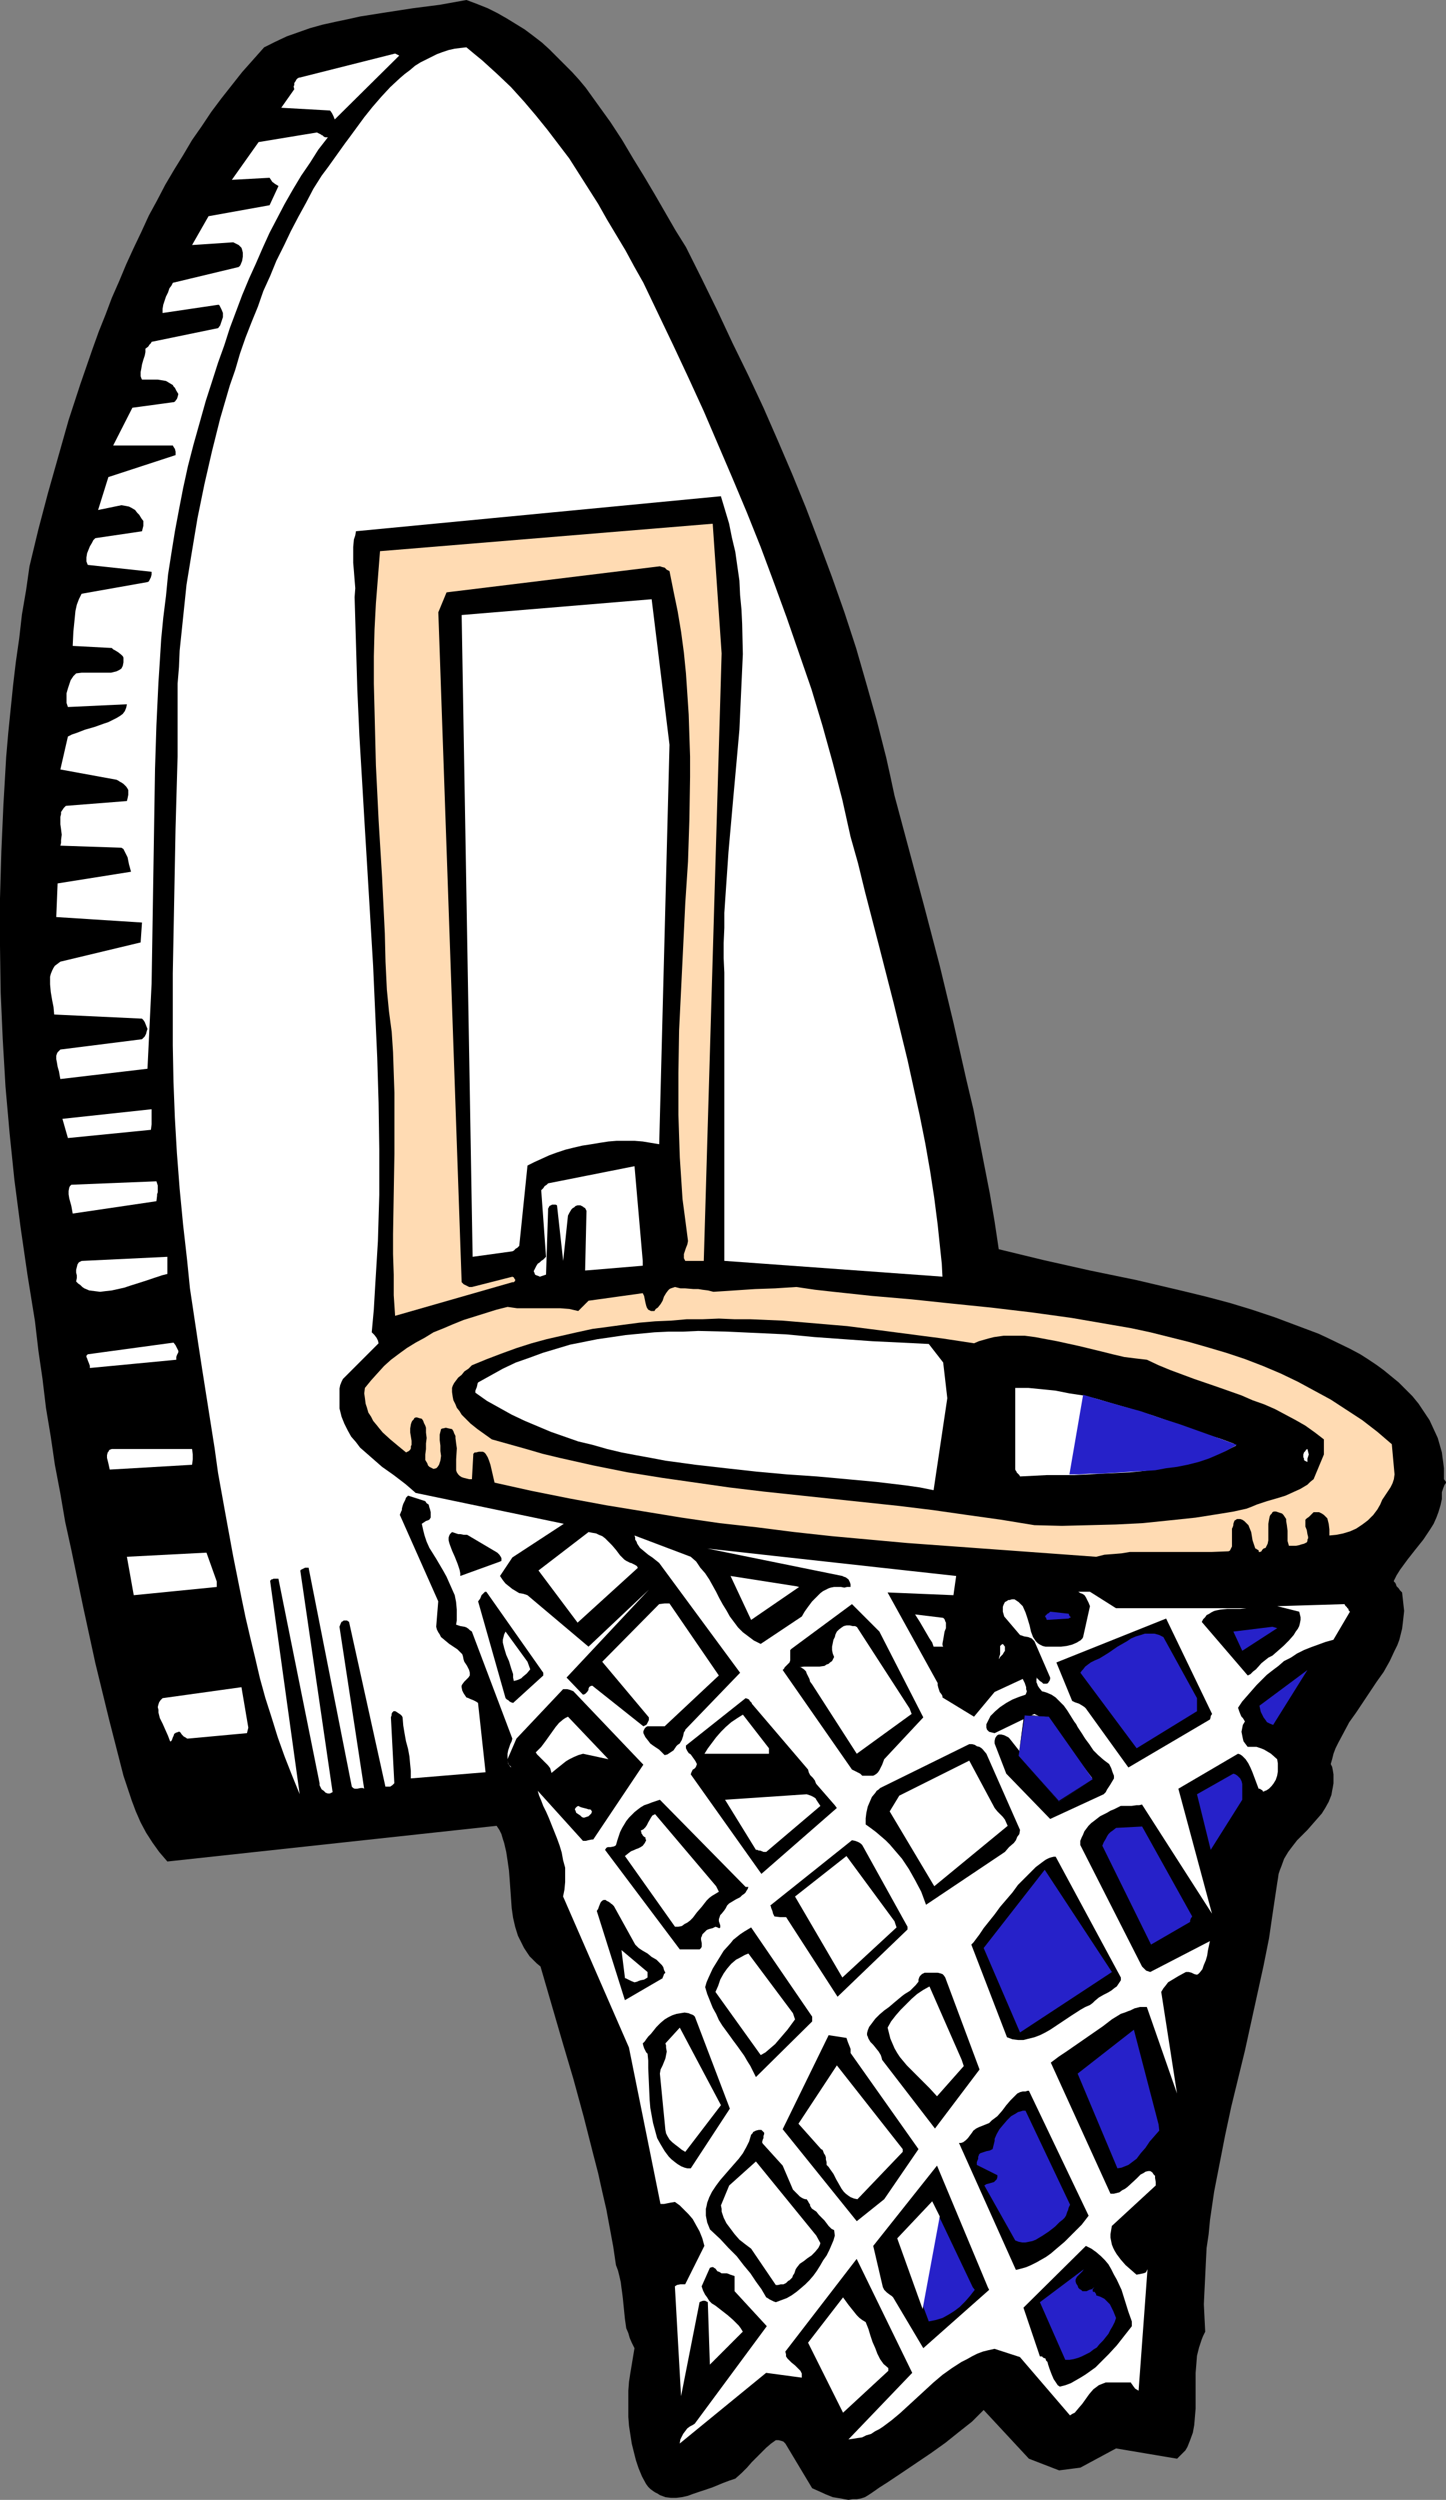 <?xml version="1.0" encoding="UTF-8" standalone="no"?>
<svg
   version="1.0"
   width="90.115mm"
   height="155.711mm"
   id="svg73"
   sodipodi:docname="Equipment 24.wmf"
   xmlns:inkscape="http://www.inkscape.org/namespaces/inkscape"
   xmlns:sodipodi="http://sodipodi.sourceforge.net/DTD/sodipodi-0.dtd"
   xmlns="http://www.w3.org/2000/svg"
   xmlns:svg="http://www.w3.org/2000/svg">
  <rect width="100%" height="100%" fill="#808080" stroke="none"/>
  <sodipodi:namedview
     id="namedview73"
     pagecolor="#ffffff"
     bordercolor="#000000"
     borderopacity="0.25"
     inkscape:showpageshadow="2"
     inkscape:pageopacity="0.0"
     inkscape:pagecheckerboard="0"
     inkscape:deskcolor="#d1d1d1"
     inkscape:document-units="mm" />
  <defs
     id="defs1">
    <pattern
       id="WMFhbasepattern"
       patternUnits="userSpaceOnUse"
       width="6"
       height="6"
       x="0"
       y="0" />
  </defs>
  <path
     style="fill:#000000;fill-opacity:1;fill-rule:evenodd;stroke:none"
     d="m 340.106,348.229 v -1.293 -1.293 l -0.162,-1.293 -0.162,-1.131 -0.162,-1.293 -0.323,-1.131 -0.646,-2.262 -0.969,-2.101 -0.969,-2.101 -1.293,-1.939 -1.293,-1.939 -1.454,-1.778 -1.616,-1.616 -1.616,-1.616 -1.777,-1.454 -1.777,-1.454 -1.777,-1.293 -1.939,-1.293 -1.777,-1.131 -2.424,-1.293 -5.009,-2.424 -2.424,-1.131 -5.17,-1.939 -5.17,-1.939 -5.332,-1.778 -5.332,-1.616 -5.493,-1.454 -5.332,-1.293 -5.493,-1.293 -5.493,-1.293 -5.493,-1.131 -5.493,-1.131 -10.825,-2.424 -5.332,-1.293 -5.332,-1.293 -0.969,-6.464 -1.131,-6.625 -1.293,-6.625 -1.293,-6.625 -1.293,-6.625 -1.616,-6.787 -3.07,-13.574 -3.231,-13.412 -3.555,-13.574 -3.555,-13.25 -3.555,-13.25 -0.969,-4.525 -0.969,-4.363 -2.262,-8.888 -2.424,-8.564 -2.424,-8.403 -2.747,-8.403 -2.908,-8.241 -3.07,-8.241 -3.07,-8.08 -3.231,-7.918 -3.393,-7.918 -3.393,-7.756 -3.555,-7.595 -3.716,-7.595 -3.555,-7.595 -3.716,-7.595 -3.716,-7.433 -2.424,-3.878 -2.424,-4.201 -2.424,-4.201 -2.585,-4.363 -2.585,-4.201 -2.585,-4.363 -2.747,-4.201 -2.908,-4.04 -2.908,-4.04 -1.616,-1.939 -1.616,-1.778 -1.777,-1.778 -1.777,-1.778 -1.777,-1.778 -1.777,-1.616 -2.1,-1.616 -1.939,-1.454 -2.1,-1.293 L 119.401,4.363 117.139,3.07 114.877,1.939 112.453,0.97 109.868,0 103.567,1.131 97.266,1.939 90.964,2.909 84.825,3.878 81.916,4.525 78.846,5.171 75.938,5.817 l -2.908,0.808 -2.747,0.97 -2.747,0.97 -2.747,1.293 -2.585,1.293 -2.585,2.909 -2.585,2.909 -2.424,3.07 -2.424,3.07 -2.424,3.232 -2.262,3.393 -2.262,3.232 -2.1,3.555 -2.1,3.393 -2.1,3.555 -1.939,3.717 -1.939,3.555 -1.777,3.878 -1.777,3.717 -1.777,3.878 -1.616,3.878 -1.777,4.04 -1.454,3.878 -1.616,4.04 -1.454,4.04 -2.908,8.403 -2.747,8.403 -2.424,8.564 -2.424,8.564 -2.262,8.564 -2.1,8.726 -0.808,5.656 -0.969,5.656 -0.646,5.656 -0.808,5.656 -0.646,5.494 L 1.939,172.579 1.454,178.235 0.808,189.385 0.323,200.373 0,211.523 v 11.15 l 0.162,10.988 0.485,10.988 0.646,11.15 0.969,10.988 1.131,10.988 1.454,11.15 1.616,11.15 1.777,10.988 0.808,6.948 0.969,6.625 0.808,6.787 1.131,6.787 0.969,6.625 1.293,6.787 1.131,6.625 1.454,6.625 2.747,13.25 2.908,13.412 3.231,13.25 3.393,13.25 0.969,2.909 0.969,2.909 0.969,2.585 1.131,2.585 1.293,2.424 1.454,2.262 0.808,1.131 0.808,1.131 0.969,1.131 0.969,1.131 77.554,-8.403 0.646,0.97 0.485,0.97 0.323,1.131 0.323,0.97 0.485,2.101 0.323,2.101 0.323,2.262 0.162,2.101 0.323,4.525 0.162,2.262 0.323,2.262 0.485,2.101 0.646,2.101 0.485,0.97 0.485,0.97 0.485,0.97 0.646,0.97 0.646,0.97 0.808,0.808 0.808,0.808 0.969,0.808 5.17,17.775 2.585,8.726 2.424,8.888 2.262,8.888 1.131,4.363 0.969,4.363 0.969,4.201 0.808,4.363 0.808,4.363 0.646,4.363 0.485,1.293 0.323,1.293 0.323,1.454 0.162,1.293 0.162,1.131 0.162,1.293 0.485,4.848 0.323,2.262 0.485,1.131 0.323,1.131 0.485,1.131 0.646,1.293 -0.323,1.939 -0.323,1.939 -0.323,1.939 -0.323,2.101 -0.162,2.101 v 1.939 2.101 2.101 l 0.162,2.101 0.323,2.101 0.323,2.101 0.485,1.939 0.485,1.939 0.646,1.939 0.808,1.939 0.969,1.778 0.485,0.646 0.485,0.485 0.646,0.485 0.485,0.323 0.646,0.323 0.485,0.323 1.293,0.485 1.293,0.162 h 1.293 l 1.293,-0.162 1.454,-0.323 1.293,-0.485 1.454,-0.485 2.908,-0.97 2.747,-1.131 1.293,-0.485 1.454,-0.485 1.454,-1.293 1.293,-1.293 1.131,-1.293 1.131,-1.131 1.131,-1.131 1.131,-1.131 1.131,-0.97 1.131,-0.808 h 0.646 l 0.646,0.162 0.485,0.162 0.485,0.485 6.301,10.503 1.454,0.646 1.777,0.808 1.616,0.646 1.939,0.323 0.808,0.162 0.969,0.162 0.969,-0.162 h 0.969 l 0.969,-0.162 0.969,-0.323 0.808,-0.485 0.969,-0.646 1.616,-1.131 1.777,-1.131 3.393,-2.262 6.948,-4.686 3.393,-2.424 3.231,-2.585 3.07,-2.424 1.454,-1.454 1.293,-1.293 10.664,11.473 7.109,2.747 5.009,-0.646 8.402,-4.525 14.38,2.424 0.646,-0.646 0.646,-0.646 0.646,-0.646 0.485,-0.808 0.323,-0.808 0.323,-0.808 0.646,-1.778 0.323,-1.778 0.162,-1.939 0.162,-1.939 v -2.101 -4.201 -2.101 l 0.162,-1.939 0.162,-2.101 0.485,-1.939 0.323,-0.97 0.323,-0.97 0.323,-0.808 0.485,-0.97 -0.162,-3.232 -0.162,-3.232 0.162,-3.393 0.162,-3.232 0.162,-3.393 0.162,-3.232 0.485,-3.232 0.323,-3.393 0.969,-6.625 1.293,-6.625 1.293,-6.625 1.454,-6.787 3.231,-13.25 1.454,-6.625 1.454,-6.625 1.454,-6.625 1.293,-6.464 0.969,-6.625 0.485,-3.232 0.485,-3.232 0.162,-0.97 0.162,-1.131 0.323,-0.97 0.323,-0.808 0.646,-1.778 0.969,-1.616 0.969,-1.293 1.131,-1.454 1.293,-1.293 1.131,-1.131 2.262,-2.585 1.131,-1.293 0.808,-1.293 0.808,-1.454 0.323,-0.808 0.323,-0.808 0.162,-0.97 0.162,-0.808 0.162,-0.97 v -1.131 -0.97 l -0.162,-0.97 -0.162,-0.808 -0.323,-0.646 0.323,-1.131 0.323,-1.293 0.485,-1.293 0.646,-1.293 1.293,-2.424 1.293,-2.424 1.616,-2.262 1.616,-2.424 3.231,-4.848 1.616,-2.262 1.454,-2.585 1.131,-2.424 0.646,-1.293 0.485,-1.293 0.323,-1.293 0.323,-1.293 0.162,-1.293 0.162,-1.454 0.162,-1.454 -0.162,-1.454 -0.162,-1.454 -0.162,-1.454 -0.485,-0.485 -0.323,-0.485 -0.485,-0.485 -0.162,-0.485 -0.162,-0.323 -0.323,-0.323 v -0.162 0 l 0.646,-1.293 0.808,-1.293 1.777,-2.424 1.777,-2.262 1.939,-2.424 1.616,-2.424 0.808,-1.293 0.646,-1.454 0.485,-1.293 0.485,-1.616 0.323,-1.454 v -1.616 l 0.323,-0.97 0.323,-0.808 0.162,-0.162 0.162,-0.323 v -0.162 0 z"
     id="path1" />
  <path
     style="fill:#ffdbb3;fill-opacity:1;fill-rule:evenodd;stroke:none"
     d="m 328.473,347.098 -0.646,-7.11 -3.393,-2.909 -3.555,-2.747 -3.716,-2.424 -3.716,-2.424 -3.878,-2.101 -3.878,-2.101 -4.039,-1.939 -4.201,-1.778 -4.201,-1.616 -4.362,-1.454 -4.362,-1.293 -4.524,-1.293 -4.524,-1.131 -4.524,-1.131 -4.524,-0.97 -4.686,-0.808 -4.686,-0.808 -4.686,-0.808 -9.371,-1.293 -9.533,-1.131 -9.533,-0.97 -9.21,-0.97 -9.371,-0.808 -9.048,-0.97 -4.362,-0.485 -4.362,-0.646 -2.585,0.162 -2.424,0.162 -4.686,0.162 -4.847,0.323 -2.424,0.162 -2.585,0.162 -0.646,-0.162 -0.646,-0.162 -1.293,-0.162 -0.969,-0.162 h -1.131 l -1.939,-0.162 h -1.131 l -1.293,-0.323 -0.485,0.162 -0.485,0.162 -0.323,0.162 -0.323,0.323 -0.485,0.646 -0.485,0.808 -0.323,0.97 -0.485,0.808 -0.646,0.808 -0.485,0.323 -0.323,0.485 h -0.485 -0.323 l -0.323,-0.162 -0.323,-0.162 -0.323,-0.485 -0.162,-0.485 -0.162,-0.646 -0.162,-0.808 -0.162,-0.808 -0.323,-0.646 -12.764,1.778 -0.485,0.485 -0.485,0.485 -0.646,0.646 -0.323,0.323 -0.485,0.485 -2.1,-0.485 -2.1,-0.162 h -1.939 -2.1 -4.039 -2.1 l -2.262,-0.323 -2.585,0.646 -2.585,0.808 -2.585,0.808 -2.585,0.808 -2.424,0.97 -2.262,0.97 -2.424,0.97 -2.1,1.293 -2.1,1.131 -2.1,1.293 -1.777,1.293 -1.939,1.454 -1.616,1.454 -1.616,1.778 -1.454,1.616 -1.454,1.778 -0.162,1.293 0.162,1.131 0.162,1.293 0.323,0.97 0.323,1.131 0.646,0.97 0.485,0.97 0.808,0.97 0.646,0.808 0.808,0.97 1.777,1.616 1.939,1.616 1.777,1.454 0.323,-0.162 0.323,-0.162 0.323,-0.323 0.162,-0.323 v -0.485 l 0.162,-0.323 v -0.97 l -0.162,-0.97 -0.162,-0.97 v -0.97 l 0.162,-0.97 0.162,-0.485 0.162,-0.323 0.323,-0.323 0.162,-0.323 0.323,-0.162 h 0.323 l 0.485,0.162 0.646,0.162 0.323,0.485 0.162,0.485 0.323,0.646 0.162,0.485 v 1.131 l 0.162,1.293 -0.162,1.293 v 1.293 l -0.162,1.293 v 1.293 l 0.485,0.808 0.162,0.485 0.323,0.323 0.323,0.162 0.323,0.162 0.323,0.162 0.646,-0.162 0.323,-0.323 0.323,-0.485 0.162,-0.485 0.162,-0.485 0.162,-1.131 -0.162,-1.131 v -1.293 l -0.162,-1.293 v -1.293 l 0.162,-0.646 0.162,-0.646 0.323,-0.162 h 0.162 l 0.646,-0.162 0.646,0.162 0.808,0.162 0.323,0.485 0.162,0.485 0.323,0.646 v 0.485 l 0.162,1.293 0.162,1.131 -0.162,2.585 v 1.293 1.293 l 0.162,0.485 0.323,0.485 0.323,0.323 0.485,0.323 0.485,0.162 0.646,0.162 0.646,0.162 h 0.646 l 0.323,-5.817 v -0.162 l 0.162,-0.162 0.162,-0.162 h 0.323 l 0.646,-0.162 h 0.969 l 0.323,0.162 0.323,0.323 0.485,0.808 0.323,0.808 0.323,0.97 0.485,2.101 0.485,2.101 8.725,1.939 8.886,1.778 8.725,1.616 8.886,1.454 8.886,1.454 8.886,1.293 8.725,0.97 8.886,1.131 8.886,0.97 8.886,0.808 8.886,0.808 8.886,0.646 17.773,1.293 17.773,1.293 1.939,-0.485 2.1,-0.162 1.939,-0.162 1.939,-0.323 h 3.878 3.878 3.878 3.878 3.716 l 4.039,-0.162 0.323,-0.162 0.162,-0.323 0.162,-0.323 0.162,-0.323 v -0.808 -0.808 -0.808 -0.97 -0.808 l 0.162,-0.323 0.162,-0.485 v -0.323 l 0.162,-0.485 0.162,-0.323 0.323,-0.162 0.162,-0.162 h 0.485 0.323 l 0.485,0.162 0.485,0.323 0.323,0.323 0.646,0.646 0.323,0.808 0.323,0.808 0.323,1.939 0.323,0.97 0.323,0.97 h 0.162 l 0.162,0.162 0.323,0.162 0.162,0.162 v 0.323 0 h 0.162 0.162 l 0.323,-0.162 0.162,-0.323 0.323,-0.323 0.485,-0.162 0.162,-0.323 0.323,-0.646 0.162,-0.808 v -0.808 -0.97 -1.131 -0.97 l 0.162,-0.97 0.162,-0.808 0.162,-0.323 0.323,-0.323 0.162,-0.323 0.323,-0.162 h 0.485 l 0.485,0.162 0.485,0.162 0.485,0.162 0.323,0.323 0.323,0.485 0.323,0.485 v 0.485 l 0.162,0.97 0.162,1.293 v 1.293 1.131 l 0.323,1.131 h 0.808 0.808 l 0.808,-0.162 0.485,-0.162 0.646,-0.162 0.323,-0.162 0.323,-0.162 0.162,-0.323 v -0.323 l 0.162,-0.323 v -0.323 l -0.162,-0.646 -0.162,-0.97 -0.323,-0.808 v -0.808 -0.808 l 0.323,-0.323 0.485,-0.323 1.131,-1.131 h 0.646 0.646 l 0.646,0.323 0.485,0.323 0.485,0.485 0.323,0.323 0.162,0.646 0.162,0.646 0.162,1.293 v 1.454 l 1.616,-0.162 1.616,-0.323 1.616,-0.485 1.454,-0.646 1.454,-0.97 1.293,-0.97 1.293,-1.293 0.969,-1.293 0.646,-1.131 0.485,-1.131 1.293,-1.939 0.646,-0.97 0.485,-0.97 0.323,-0.97 z"
     id="path2" />
  <path
     style="fill:#ffffff;fill-opacity:1;fill-rule:evenodd;stroke:none"
     d="m 317.971,379.416 -0.323,-0.323 v -0.162 l -0.162,-0.323 h -0.162 v -0.162 l -0.323,-0.323 -0.162,-0.162 -0.162,-0.323 -15.834,0.485 5.17,1.293 0.162,0.646 0.162,0.646 v 0.646 l -0.162,0.808 -0.162,0.646 -0.323,0.646 -0.485,0.646 -0.485,0.808 -1.131,1.293 -1.293,1.293 -1.293,1.131 -1.293,1.131 -0.969,0.485 -0.808,0.646 -0.808,0.646 -1.293,1.454 -0.646,0.485 -0.646,0.646 -0.646,0.323 -10.825,-12.604 0.323,-0.646 0.485,-0.485 0.323,-0.485 0.646,-0.323 0.485,-0.323 0.646,-0.323 0.646,-0.162 0.808,-0.162 1.616,-0.162 h 1.616 1.454 l 1.454,-0.162 h -30.698 l -6.14,-3.878 h -3.555 0.808 l 0.485,0.323 0.485,0.162 0.485,0.323 0.323,0.485 0.323,0.646 0.323,0.646 0.323,0.808 -1.616,7.272 -0.162,0.323 -0.485,0.485 -0.323,0.162 -0.485,0.323 -1.131,0.485 -1.293,0.323 -1.293,0.162 h -1.293 -1.293 -1.131 l -0.646,-0.162 -0.646,-0.323 -0.485,-0.323 -0.485,-0.485 -0.323,-0.485 -0.323,-0.485 -0.485,-1.293 -0.323,-1.454 -0.485,-1.616 -0.485,-1.454 -0.646,-1.454 -0.323,-0.323 -0.323,-0.323 -0.323,-0.323 -0.485,-0.323 -0.485,-0.323 h -0.646 l -0.485,0.162 h -0.323 l -0.485,0.323 -0.323,0.162 -0.162,0.323 -0.162,0.323 -0.162,0.485 v 0.485 0.646 l 0.323,1.131 3.716,4.363 0.969,0.323 0.969,0.162 0.808,0.323 0.323,0.323 0.323,0.323 3.716,8.564 v 0.323 l -0.162,0.485 -0.162,0.162 -0.162,0.323 -0.323,0.162 h -0.323 -0.162 v 0 h -0.323 l -0.323,-0.323 -0.485,-0.323 -0.323,-0.323 -0.323,-0.323 -0.162,-0.162 v 0 h 0.162 v 0 l -0.162,0.323 v 0.323 0.485 l 0.162,0.323 0.162,0.485 0.323,0.485 0.646,0.808 0.646,0.162 0.485,0.162 1.131,0.485 0.969,0.646 0.969,0.97 0.969,0.97 0.808,1.131 0.808,1.293 0.808,1.293 0.485,0.646 0.323,0.646 0.969,1.454 0.808,1.293 0.969,1.293 0.969,1.454 1.131,1.131 1.293,1.131 1.293,0.97 0.485,0.97 0.323,0.97 0.323,0.808 v 0.646 l -0.485,0.808 -0.485,0.808 -0.646,0.97 -0.323,0.646 -0.485,0.485 -12.603,5.817 -10.341,-10.665 -2.747,-7.11 v -0.646 l 0.162,-0.646 0.323,-0.485 0.162,-0.162 0.323,-0.162 h 0.646 l 0.646,0.162 0.646,0.323 0.323,0.162 0.323,0.323 10.825,13.735 8.563,-4.525 -9.856,-12.927 -0.323,-0.162 -0.485,-0.323 -0.808,-0.485 -0.808,-0.485 -0.646,-0.323 -0.646,-0.323 -9.371,4.525 -0.646,-0.162 -0.646,-0.162 -0.485,-0.485 -0.162,-0.485 v -0.808 l 0.323,-0.646 0.323,-0.646 0.323,-0.646 0.485,-0.485 0.646,-0.646 1.131,-0.97 1.454,-0.97 1.454,-0.808 1.616,-0.646 1.454,-0.485 0.162,-0.323 0.162,-0.485 -0.162,-0.485 v -0.485 l -0.323,-0.97 -0.485,-0.97 -6.624,3.07 -4.847,5.817 -7.432,-4.525 v -0.323 l -0.162,-0.323 -0.485,-0.646 -0.323,-0.97 -0.162,-0.646 v -0.485 l -11.795,-21.33 15.511,0.646 0.646,-4.525 -58.65,-6.464 31.829,6.464 0.323,0.162 0.485,0.162 0.646,0.485 0.162,0.323 0.162,0.323 0.162,0.485 v 0.646 h -0.808 l -0.646,0.162 -0.808,-0.162 h -0.969 -0.646 l -0.808,0.162 -0.485,0.162 -0.646,0.323 -0.646,0.323 -0.646,0.485 -0.969,0.97 -0.969,0.97 -0.969,1.293 -0.808,1.131 -0.646,1.131 -9.694,6.464 -1.616,-0.808 -1.293,-0.97 -1.293,-0.97 -1.131,-1.131 -0.969,-1.293 -0.969,-1.293 -0.808,-1.454 -0.808,-1.293 -0.808,-1.454 -0.808,-1.616 -1.616,-2.909 -0.969,-1.454 -1.131,-1.293 -0.969,-1.454 -1.293,-1.131 -13.249,-5.009 0.162,0.485 v 0.485 l 0.323,0.485 0.162,0.485 0.646,0.97 0.969,0.808 0.969,0.808 0.969,0.646 0.808,0.646 0.808,0.646 19.065,25.855 -12.926,13.412 v 0.162 l -0.323,0.485 -0.162,0.808 -0.323,0.97 -0.485,0.808 -0.485,0.323 -0.323,0.323 -0.323,0.485 -0.323,0.485 -0.485,0.323 -0.485,0.323 -0.485,0.323 -0.646,0.162 -0.646,-0.646 -0.646,-0.646 -1.454,-0.97 -0.646,-0.485 -0.485,-0.646 -0.646,-0.808 -0.485,-0.97 v -0.485 l 0.162,-0.323 0.162,-0.323 0.162,-0.162 0.162,-0.162 0.323,-0.162 h 0.646 0.808 0.808 0.969 0.808 l 12.764,-11.958 -11.633,-16.967 h -1.131 l -1.293,0.162 -13.41,13.574 10.987,13.089 v 0.646 l -0.323,0.646 -0.162,0.323 -0.162,0.162 -0.323,0.162 -0.323,0.162 -11.795,-9.372 -0.162,-0.162 h -0.323 l -0.323,0.162 -0.162,0.162 -0.162,0.323 v 0.323 l -0.323,0.485 -0.323,0.323 -0.162,0.162 -0.485,0.162 -3.878,-4.04 19.388,-20.684 -14.218,13.412 -14.38,-12.119 -0.969,-0.323 -0.969,-0.162 -0.808,-0.485 -0.808,-0.485 -0.808,-0.646 -0.808,-0.646 -0.646,-0.808 -0.646,-0.97 2.908,-4.363 12.118,-7.918 -34.899,-7.272 -1.293,-1.131 -1.131,-0.97 -2.747,-2.101 -2.747,-1.939 -2.585,-2.262 -1.293,-1.131 -1.293,-1.131 -0.969,-1.293 -1.131,-1.293 -0.808,-1.454 -0.808,-1.616 -0.646,-1.616 -0.485,-1.939 v -0.97 -0.97 -1.939 -0.808 l 0.162,-0.808 0.323,-0.808 0.323,-0.646 8.402,-8.403 -0.162,-0.646 -0.323,-0.646 -0.485,-0.646 -0.646,-0.646 0.485,-5.333 0.323,-5.494 0.323,-5.333 0.323,-5.333 0.323,-10.827 v -10.827 l -0.162,-10.827 -0.323,-10.665 -0.485,-10.827 -0.485,-10.827 -1.293,-21.653 -0.646,-10.665 -0.646,-10.988 -0.646,-10.827 -0.485,-10.827 -0.323,-10.988 -0.323,-10.827 0.162,-2.101 -0.162,-1.939 -0.162,-2.101 -0.162,-1.939 v -1.939 -1.778 l 0.162,-1.778 0.323,-0.97 0.162,-0.97 85.956,-8.241 0.969,3.232 0.969,3.232 0.646,3.232 0.808,3.393 0.485,3.393 0.485,3.393 0.162,3.393 0.323,3.393 0.162,3.393 0.162,7.11 -0.162,3.555 -0.323,7.11 -0.323,7.11 -0.646,7.272 -0.646,7.11 -0.646,7.272 -0.646,7.272 -0.485,7.11 -0.485,7.11 v 3.555 l -0.162,3.555 v 3.555 l 0.162,3.393 v 67.868 l 51.379,3.717 -0.162,-3.07 -0.323,-3.07 -0.646,-6.14 -0.808,-6.302 -0.969,-6.302 -1.131,-6.464 -1.293,-6.464 -1.454,-6.625 -1.454,-6.625 -1.616,-6.625 -1.616,-6.625 -3.393,-13.25 -3.393,-13.089 -1.616,-6.625 -1.777,-6.302 -1.939,-8.726 -2.262,-8.726 -2.424,-8.726 -2.585,-8.564 -2.908,-8.403 -2.908,-8.403 -3.07,-8.403 -3.07,-8.241 -3.231,-8.08 -3.393,-8.08 -3.393,-7.918 -3.393,-7.918 -3.555,-7.756 -3.555,-7.595 -3.555,-7.433 -3.555,-7.433 -2.1,-3.717 -2.1,-3.878 -4.362,-7.272 -2.1,-3.717 -2.262,-3.555 -2.262,-3.555 -2.262,-3.555 -2.585,-3.393 -2.585,-3.393 -2.747,-3.393 -2.747,-3.232 -3.07,-3.393 -3.231,-3.07 -3.555,-3.232 -1.777,-1.454 -1.939,-1.616 -1.454,0.162 -1.293,0.162 -1.454,0.323 -1.454,0.485 -1.293,0.485 -1.293,0.646 -1.293,0.646 -1.293,0.646 -1.293,0.808 -1.131,0.97 -1.293,0.97 -1.131,0.97 -2.262,2.101 -2.1,2.262 -2.1,2.424 -1.939,2.424 -1.777,2.424 -1.777,2.424 -0.969,1.293 -0.808,1.131 -1.616,2.262 -1.616,2.262 -1.454,1.939 -1.939,3.07 -1.777,3.393 -1.777,3.232 -1.777,3.393 -1.616,3.393 -1.777,3.555 -1.454,3.555 -1.616,3.555 -1.293,3.717 -1.454,3.555 -1.454,3.717 -1.293,3.717 -1.131,3.878 -1.293,3.717 -1.131,3.878 -1.131,3.878 -1.939,7.756 -1.777,7.756 -1.616,7.918 -1.293,7.756 -1.293,7.918 -0.808,7.756 -0.808,7.756 -0.162,3.878 -0.323,3.878 v 8.564 8.564 l -0.485,17.129 -0.323,16.967 -0.323,16.967 v 8.564 8.403 l 0.162,8.564 0.323,8.403 0.485,8.403 0.646,8.403 0.808,8.403 0.969,8.564 0.646,6.464 0.969,6.464 0.969,6.464 0.969,6.302 0.969,6.14 0.969,6.14 0.969,6.14 0.808,5.817 1.777,9.857 1.777,9.695 1.939,9.695 0.969,4.686 1.131,4.848 1.131,4.686 1.131,4.848 1.293,4.686 1.454,4.525 1.454,4.686 1.616,4.525 1.777,4.525 1.777,4.363 -6.948,-50.093 v -0.162 l 0.162,-0.162 0.162,-0.162 h 0.162 l 0.323,-0.162 h 0.323 0.323 0.485 l 9.694,48.154 v 0.485 l 0.162,0.323 0.323,0.646 0.485,0.323 0.485,0.485 0.485,0.162 h 0.323 0.162 l 0.323,-0.162 0.323,-0.162 -7.594,-52.032 v -0.162 l 0.162,-0.162 0.323,-0.162 0.646,-0.323 h 0.323 0.485 l 10.179,51.548 0.323,0.323 0.323,0.162 h 0.323 0.323 l 0.808,-0.162 h 0.485 l 0.323,0.162 -5.817,-38.136 0.323,-0.808 0.162,-0.323 0.323,-0.162 0.162,-0.162 h 0.485 0.323 l 0.485,0.323 8.563,38.782 h 0.646 0.485 l 0.485,-0.323 0.162,-0.162 0.323,-0.323 -0.808,-15.513 0.162,-0.485 v -0.323 l 0.162,-0.323 0.162,-0.162 0.162,-0.162 h 0.323 l 0.323,0.162 0.485,0.323 0.485,0.323 0.323,0.323 0.162,0.323 0.162,1.939 0.323,1.939 0.323,1.778 0.485,1.778 0.323,1.778 0.162,1.778 0.162,1.616 v 1.778 0 l 17.611,-1.454 -1.777,-16.321 v 0 l -0.485,-0.323 -0.646,-0.323 -0.808,-0.323 -0.323,-0.162 -0.485,-0.162 -0.323,-0.485 -0.323,-0.485 -0.323,-0.646 -0.162,-0.808 v -0.323 l 0.162,-0.323 0.485,-0.646 0.646,-0.646 0.323,-0.323 0.323,-0.485 v -0.646 l -0.162,-0.646 -0.485,-0.97 -0.646,-0.97 -0.162,-0.485 -0.162,-0.808 -0.162,-0.485 -0.323,-0.323 -0.808,-0.808 -0.969,-0.646 -0.969,-0.646 -0.969,-0.808 -0.969,-0.808 -0.323,-0.646 -0.323,-0.485 -0.323,-0.646 -0.162,-0.646 0.485,-5.979 -9.048,-20.36 v 0 l 0.323,-0.808 0.162,-0.323 v -0.323 l 0.162,-0.646 0.162,-0.485 0.485,-0.97 0.162,-0.485 0.485,-0.485 4.039,1.293 0.323,0.485 0.485,0.323 0.162,0.646 0.162,0.485 0.162,0.646 v 0.646 0.646 l -0.323,0.485 -0.323,0.162 -0.485,0.162 -0.969,0.646 0.323,1.454 0.323,1.293 0.485,1.454 0.646,1.454 1.616,2.585 1.616,2.747 0.808,1.454 0.646,1.454 0.646,1.454 0.646,1.454 0.323,1.616 0.162,1.778 v 1.778 0.808 l -0.162,0.97 0.969,0.323 0.969,0.162 0.485,0.162 0.485,0.323 0.323,0.323 0.485,0.323 9.533,25.208 -0.162,0.646 -0.323,0.646 -0.485,1.454 -0.162,0.808 v 0.808 0.808 l 0.162,0.808 0.323,0.323 0.162,0.162 0.162,0.162 v 0.162 0 0 l -0.162,-0.162 -0.323,-0.485 -0.162,-0.323 -0.162,-0.646 v -0.162 -0.162 l 2.1,-4.848 10.987,-11.635 h 0.323 0.646 l 0.646,0.162 0.808,0.323 16.48,17.29 -11.795,17.613 h -0.162 -0.162 l -0.808,0.162 -0.646,0.162 h -0.646 l -10.664,-11.796 0.323,1.131 0.485,1.131 0.485,1.293 0.646,1.293 0.646,1.454 0.646,1.616 1.293,3.232 0.646,1.778 0.485,1.616 0.323,1.778 0.485,1.778 v 1.778 1.616 l -0.162,1.778 -0.323,1.616 15.511,35.55 7.432,36.843 h 0.808 l 0.808,-0.162 0.808,-0.162 0.969,-0.162 1.131,0.808 0.969,0.97 1.131,1.131 0.969,1.131 0.808,1.454 0.808,1.454 0.646,1.616 0.485,1.778 -4.524,9.049 h -0.485 -0.646 l -0.808,0.162 -0.485,0.323 1.454,25.855 4.362,-22.138 0.323,-0.162 0.485,-0.162 h 0.485 l 0.323,0.162 0.323,0.162 0.485,14.705 7.755,-7.756 -0.485,-0.808 -0.485,-0.646 -0.646,-0.646 -0.646,-0.646 -1.293,-1.131 -1.454,-1.131 -1.454,-1.131 -0.808,-0.485 -0.646,-0.646 -0.485,-0.808 -0.485,-0.646 -0.485,-0.97 -0.323,-0.97 1.939,-4.363 0.485,-0.162 h 0.323 l 0.162,0.162 0.323,0.162 0.485,0.646 0.485,0.162 0.485,0.323 h 0.485 0.808 l 0.808,0.323 0.969,0.323 v 3.555 l 7.594,8.241 -16.965,22.946 -0.485,0.323 -0.646,0.323 -0.646,0.485 -0.485,0.646 -0.485,0.646 -0.323,0.646 -0.323,0.646 -0.162,0.97 20.358,-16.644 8.402,1.131 v -0.485 -0.485 l -0.162,-0.323 -0.162,-0.323 -0.646,-0.646 -0.646,-0.646 -0.808,-0.646 -0.646,-0.646 -0.323,-0.323 -0.323,-0.485 v -0.485 l -0.162,-0.646 16.803,-21.815 13.087,26.824 -15.026,15.674 1.131,-0.162 0.969,-0.162 1.131,-0.162 0.969,-0.485 1.131,-0.323 0.969,-0.646 0.969,-0.485 0.969,-0.646 1.939,-1.454 1.939,-1.616 1.939,-1.778 1.939,-1.778 4.039,-3.717 2.1,-1.778 2.262,-1.616 2.262,-1.454 1.293,-0.646 1.131,-0.646 1.293,-0.646 1.293,-0.485 1.293,-0.323 1.454,-0.323 5.978,1.939 11.795,13.735 0.485,-0.323 0.646,-0.323 0.808,-0.97 0.969,-1.131 0.808,-1.131 0.808,-1.131 0.969,-1.131 0.646,-0.485 0.646,-0.485 0.808,-0.323 0.808,-0.323 h 5.978 v 0.162 l 0.162,0.162 0.323,0.485 0.485,0.646 0.808,0.485 2.1,-28.602 -0.162,0.323 -0.162,0.323 -0.162,0.162 -0.485,0.162 -0.808,0.162 -0.808,0.162 -2.585,-2.262 -1.131,-1.293 -0.969,-1.293 -0.485,-0.808 -0.323,-0.646 -0.323,-0.808 -0.162,-0.808 -0.162,-0.808 v -0.808 l 0.162,-0.97 0.162,-0.97 10.341,-9.534 v -0.808 l -0.162,-0.97 v -0.485 l -0.323,-0.323 -0.323,-0.485 -0.485,-0.323 h -0.485 l -0.646,0.162 -0.485,0.323 -0.646,0.323 -0.969,0.97 -2.1,1.939 -0.646,0.485 -0.646,0.323 -0.646,0.485 -0.646,0.162 -0.646,0.162 h -0.808 l -14.057,-30.864 1.939,-1.454 1.939,-1.293 4.201,-2.909 4.201,-2.909 2.1,-1.616 2.1,-1.293 0.969,-0.323 0.808,-0.323 0.485,-0.162 0.323,-0.162 0.646,-0.323 0.646,-0.162 0.646,-0.162 h 0.808 0.808 l 7.109,20.36 -3.716,-23.915 0.485,-0.808 0.646,-0.808 0.485,-0.646 0.808,-0.485 0.808,-0.485 0.808,-0.485 1.777,-0.97 h 0.323 0.323 l 0.646,0.162 0.646,0.323 0.646,0.162 0.323,-0.162 0.323,-0.323 0.646,-0.808 0.323,-0.97 0.485,-1.131 0.323,-1.131 0.162,-1.131 0.485,-2.262 -14.057,7.272 -0.485,-0.162 -0.485,-0.162 -0.485,-0.485 -0.485,-0.485 v 0 l -14.541,-28.602 v -0.97 l 0.323,-0.808 0.323,-0.646 0.323,-0.808 0.485,-0.646 0.485,-0.646 0.646,-0.646 0.646,-0.485 1.454,-1.131 1.616,-0.808 0.808,-0.485 0.808,-0.323 1.616,-0.808 h 1.454 1.131 l 1.131,-0.162 h 0.646 l 0.646,-0.162 16.48,25.693 -7.917,-29.41 14.057,-8.241 0.485,0.162 0.485,0.323 0.808,0.808 0.646,0.97 0.485,0.97 0.485,1.131 0.485,1.293 0.485,1.293 0.485,1.293 h 0.323 l 0.162,0.162 0.323,0.162 0.162,0.162 v 0 0.162 h 0.323 l 0.162,-0.162 h 0.162 l 0.323,-0.162 0.485,-0.323 0.646,-0.646 0.485,-0.646 0.485,-0.808 0.323,-0.97 0.162,-0.97 v -0.97 -0.97 l -0.162,-0.97 -1.454,-1.293 -0.808,-0.485 -0.808,-0.485 -0.808,-0.323 -0.969,-0.323 h -0.969 -1.131 l -0.485,-0.646 -0.485,-0.646 -0.162,-0.646 -0.162,-0.808 -0.162,-0.808 0.162,-0.808 0.162,-0.808 0.485,-0.808 -0.485,-0.808 -0.323,-0.323 -0.162,-0.323 -0.323,-0.808 -0.162,-0.485 -0.162,-0.485 0.969,-1.454 1.131,-1.293 1.131,-1.293 1.131,-1.293 1.293,-1.293 1.131,-1.131 1.454,-1.131 1.293,-0.97 1.293,-1.131 1.616,-0.808 1.454,-0.97 1.616,-0.808 1.616,-0.646 1.777,-0.646 1.777,-0.646 1.777,-0.485 z"
     id="path3" />
  <path
     style="fill:#000000;fill-opacity:1;fill-rule:evenodd;stroke:none"
     d="m 311.831,342.412 v -3.555 l -2.1,-1.616 -2.262,-1.616 -2.262,-1.293 -2.424,-1.293 -2.424,-1.293 -2.585,-1.131 -2.747,-0.97 -2.585,-1.131 -5.493,-1.939 -5.655,-1.939 -5.655,-2.101 -2.747,-1.131 -2.747,-1.293 -2.747,-0.323 -2.585,-0.323 -2.747,-0.646 -2.585,-0.646 -5.332,-1.293 -5.17,-1.131 -2.585,-0.485 -2.585,-0.485 -2.424,-0.323 h -2.585 -2.424 l -1.131,0.162 -1.131,0.162 -1.293,0.323 -1.131,0.323 -1.131,0.323 -1.131,0.485 -7.432,-1.131 -7.432,-0.97 -7.432,-0.97 -7.594,-0.97 -7.594,-0.646 -7.594,-0.646 -7.594,-0.323 h -3.716 l -3.716,-0.162 -3.878,0.162 h -3.716 l -3.716,0.323 -3.716,0.162 -3.716,0.323 -3.716,0.485 -3.555,0.485 -3.716,0.485 -3.716,0.808 -3.555,0.808 -3.555,0.808 -3.555,0.97 -3.555,1.131 -3.555,1.293 -3.393,1.293 -3.555,1.454 -0.808,0.808 -0.969,0.646 -0.646,0.808 -0.808,0.646 -0.485,0.646 -0.485,0.646 -0.323,0.646 -0.162,0.485 v 0.97 l 0.162,1.131 0.162,0.808 0.485,0.97 0.323,0.808 0.646,0.808 0.485,0.808 0.646,0.646 1.454,1.454 1.616,1.293 3.393,2.424 4.039,1.131 4.039,1.131 3.878,1.131 4.039,0.97 7.917,1.778 8.079,1.616 8.079,1.293 7.917,1.131 7.917,1.131 8.079,0.97 31.991,3.393 7.917,0.97 7.917,1.131 8.079,1.131 7.917,1.293 6.463,0.162 6.463,-0.162 6.301,-0.162 6.301,-0.323 6.301,-0.646 6.14,-0.646 6.14,-0.97 2.908,-0.485 2.908,-0.646 1.293,-0.485 1.131,-0.485 2.424,-0.808 2.262,-0.646 2.1,-0.646 1.777,-0.808 1.777,-0.808 0.808,-0.485 0.808,-0.485 0.646,-0.646 0.808,-0.646 z"
     id="path4" />
  <path
     style="fill:#2621c9;fill-opacity:1;fill-rule:evenodd;stroke:none"
     d="m 307.954,393.151 -11.31,8.403 0.323,1.454 0.323,0.646 0.323,0.646 0.485,0.646 0.323,0.485 0.646,0.323 0.808,0.323 z"
     id="path5" />
  <path
     style="fill:#ffffff;fill-opacity:1;fill-rule:evenodd;stroke:none"
     d="m 308.277,342.412 -0.323,-1.293 -0.323,0.162 -0.162,0.323 -0.323,0.323 -0.162,0.485 v 0.646 l 0.162,0.323 v 0.323 l 0.162,0.162 0.323,0.162 0.323,0.162 v -0.808 l 0.162,-0.485 z"
     id="path6" />
  <path
     style="fill:#2621c9;fill-opacity:1;fill-rule:evenodd;stroke:none"
     d="m 299.714,382.971 -9.21,1.131 2.1,4.525 8.24,-5.333 z"
     id="path7" />
  <path
     style="fill:#2621c9;fill-opacity:1;fill-rule:evenodd;stroke:none"
     d="m 292.604,423.692 v -3.717 l -0.162,-0.646 -0.323,-0.646 -0.323,-0.323 -0.323,-0.323 -0.485,-0.323 -0.485,-0.162 -8.563,4.848 3.231,13.089 z"
     id="path8" />
  <path
     style="fill:#ffffff;fill-opacity:1;fill-rule:evenodd;stroke:none"
     d="m 290.504,339.826 -3.07,-1.131 -1.616,-0.485 -1.454,-0.485 -6.463,-2.262 -6.463,-2.262 -6.463,-1.939 -3.393,-0.97 -3.231,-0.97 -3.231,-0.808 -3.231,-0.485 -3.231,-0.646 -3.231,-0.323 -3.231,-0.323 h -3.07 v 19.229 l 0.162,0.323 0.162,0.162 v 0 0.162 l 0.162,0.162 0.323,0.323 0.162,0.162 0.162,0.323 6.301,-0.323 h 6.463 l 6.463,-0.323 3.393,-0.162 3.231,-0.162 3.231,-0.323 3.231,-0.485 3.231,-0.485 3.07,-0.646 3.231,-0.808 3.07,-0.97 3.07,-1.131 2.908,-1.454 z"
     id="path9" />
  <path
     style="fill:#000000;fill-opacity:1;fill-rule:evenodd;stroke:none"
     d="m 285.495,403.493 -10.825,-22.461 -25.851,10.342 3.716,9.049 0.323,0.162 0.323,0.162 0.485,0.162 0.485,0.162 0.808,0.485 0.485,0.323 0.323,0.323 10.017,13.897 19.227,-11.311 0.162,-0.646 v -0.162 z"
     id="path10" />
  <path
     style="fill:#2621c9;fill-opacity:1;fill-rule:evenodd;stroke:none"
     d="m 281.941,402.2 v -2.424 l -7.917,-14.382 -0.969,-0.485 -1.131,-0.323 h -1.131 -1.131 l -0.969,0.323 -1.131,0.323 -1.131,0.485 -0.969,0.646 -2.262,1.293 -2.1,1.454 -2.1,1.293 -1.131,0.485 -0.969,0.485 -0.646,0.485 -0.646,0.485 -0.485,0.646 -0.323,0.323 -0.323,0.485 v 0 l 13.249,17.775 14.218,-8.726 z"
     id="path11" />
  <path
     style="fill:#2621c9;fill-opacity:1;fill-rule:evenodd;stroke:none"
     d="m 280.81,451.162 -11.795,-21.168 -6.14,0.323 -0.808,0.646 -0.485,0.323 -0.485,0.485 -0.323,0.485 -0.323,0.646 -0.485,0.808 -0.323,0.808 11.472,23.269 9.21,-5.333 v 0 -0.323 l 0.162,-0.485 z"
     id="path12" />
  <path
     style="fill:#2621c9;fill-opacity:1;fill-rule:evenodd;stroke:none"
     d="m 272.893,500.125 -5.817,-22.3 -13.249,10.342 9.371,22.3 0.969,-0.162 0.808,-0.323 0.808,-0.323 0.646,-0.485 0.646,-0.485 0.646,-0.485 0.969,-1.293 1.131,-1.293 0.969,-1.454 1.131,-1.293 1.131,-1.293 z"
     id="path13" />
  <path
     style="fill:#000000;fill-opacity:1;fill-rule:evenodd;stroke:none"
     d="m 266.592,546.501 -0.808,-2.262 -0.808,-2.585 -0.808,-2.585 -1.131,-2.424 -0.646,-1.131 -0.646,-1.293 -0.646,-1.131 -0.808,-0.97 -0.969,-0.97 -1.131,-0.97 -1.131,-0.808 -1.293,-0.646 -14.703,14.543 3.878,11.473 h 0.485 l 0.323,0.323 0.485,0.162 0.162,0.485 0.323,0.323 0.162,0.646 0.323,0.97 0.485,1.293 0.485,1.131 0.323,0.485 0.323,0.485 0.323,0.485 0.485,0.323 1.293,-0.323 1.293,-0.485 1.131,-0.646 1.131,-0.646 1.293,-0.808 1.131,-0.808 1.131,-0.808 0.969,-0.97 2.1,-2.101 1.939,-2.101 1.777,-2.262 1.777,-2.262 v 0 z"
     id="path14" />
  <path
     style="fill:#000000;fill-opacity:1;fill-rule:evenodd;stroke:none"
     d="m 228.784,457.788 8.402,21.815 1.293,0.485 1.293,0.162 h 1.293 l 1.293,-0.323 1.293,-0.323 1.293,-0.485 1.293,-0.646 1.131,-0.646 2.424,-1.616 2.424,-1.616 2.262,-1.454 1.131,-0.646 1.131,-0.485 0.646,-0.485 0.485,-0.485 0.969,-0.808 1.131,-0.646 0.969,-0.485 0.808,-0.485 0.808,-0.646 0.485,-0.323 0.323,-0.485 0.323,-0.485 0.323,-0.485 v -0.646 l -15.349,-28.44 h -0.485 l -0.646,0.162 -0.485,0.162 -0.646,0.323 -0.485,0.323 -0.646,0.485 -1.293,0.97 -1.293,1.293 -1.454,1.454 -1.454,1.454 -1.293,1.778 -2.908,3.393 -1.293,1.778 -1.293,1.616 -1.293,1.616 -0.969,1.454 -0.969,1.293 -0.485,0.646 z"
     id="path15" />
  <path
     style="fill:#2621c9;fill-opacity:1;fill-rule:evenodd;stroke:none"
     d="m 231.692,458.596 14.38,-18.421 15.834,24.077 -21.65,14.22 z"
     id="path16" />
  <path
     style="fill:#2621c9;fill-opacity:1;fill-rule:evenodd;stroke:none"
     d="m 262.875,545.693 -0.646,-1.616 -0.808,-1.616 -0.646,-0.646 -0.646,-0.646 -0.969,-0.485 -0.485,-0.162 -0.485,-0.162 v -0.323 l -0.162,-0.162 -0.162,-0.323 h -0.162 -0.162 l -0.162,-0.162 v -0.162 -0.162 -0.162 l 0.162,-0.162 0.162,-0.323 v 0.162 h -0.162 l -0.323,0.323 -0.646,0.162 -0.646,0.323 h -0.485 -0.485 l -0.323,-0.323 -0.323,-0.162 -0.323,-0.323 -0.162,-0.485 -0.323,-0.485 -0.162,-0.485 v -0.485 l 0.162,-0.323 0.162,-0.323 0.323,-0.323 0.646,-0.646 0.323,-0.323 0.323,-0.485 -10.341,7.756 5.978,13.574 h 0.969 l 0.969,-0.162 1.131,-0.323 0.808,-0.323 0.969,-0.485 0.969,-0.485 0.808,-0.646 0.808,-0.485 0.646,-0.808 0.808,-0.808 0.646,-0.808 0.646,-0.808 0.485,-0.97 0.485,-0.808 0.485,-0.97 z"
     id="path17" />
  <path
     style="fill:#000000;fill-opacity:1;fill-rule:evenodd;stroke:none"
     d="m 256.413,521.616 -14.057,-29.41 h -0.323 l -0.485,0.162 h -0.646 l -0.646,0.162 -0.646,0.323 -0.485,0.485 -1.131,1.131 -0.969,1.131 -0.969,1.293 -1.131,1.293 -1.293,0.97 -0.646,0.646 -0.808,0.323 -0.808,0.323 -0.808,0.323 -0.646,0.323 -0.646,0.485 -0.323,0.485 -0.485,0.646 -0.485,0.646 -0.485,0.485 -0.646,0.485 -0.485,0.162 h -0.485 l 13.41,29.894 1.293,-0.323 1.131,-0.323 1.131,-0.485 1.293,-0.646 1.131,-0.646 1.131,-0.646 1.131,-0.808 1.131,-0.97 2.1,-1.778 2.1,-2.101 1.939,-1.939 z"
     id="path18" />
  <path
     style="fill:#2621c9;fill-opacity:1;fill-rule:evenodd;stroke:none"
     d="M 252.05,519.031 241.548,496.893 h -0.646 l -0.485,0.162 -0.646,0.162 -0.485,0.323 -1.131,0.646 -0.969,0.97 -0.969,1.131 -0.808,0.97 -0.646,1.131 -0.485,1.131 v 0.485 l -0.162,0.646 -0.162,0.646 -0.162,0.646 -0.646,0.323 -0.808,0.162 -0.969,0.323 -0.485,0.162 -0.323,0.323 v 0.162 l -0.162,0.323 v 0.485 l -0.323,0.808 v 0.646 l 4.847,2.424 v 0.323 0.162 l -0.162,0.485 -0.323,0.323 -0.323,0.323 -1.131,0.323 -0.646,0.162 -0.485,0.323 7.271,12.927 0.808,0.323 0.808,0.162 h 0.808 l 0.808,-0.162 0.808,-0.162 0.808,-0.323 0.808,-0.485 0.808,-0.485 1.454,-0.97 1.454,-1.131 1.131,-1.131 0.646,-0.485 0.485,-0.485 0.323,-0.485 0.162,-0.485 0.162,-0.485 0.162,-0.323 0.162,-0.646 z"
     id="path19" />
  <path
     style="fill:#2621c9;fill-opacity:1;fill-rule:evenodd;stroke:none"
     d="m 251.727,379.901 -4.362,-0.485 -0.323,0.323 -0.323,0.162 -0.162,0.162 -0.162,0.162 -0.162,0.162 -0.162,0.162 h 0.162 v 0.162 l 0.162,0.162 0.162,0.485 5.17,-0.323 v 0 l 0.162,-0.162 h 0.162 l 0.162,-0.162 -0.162,-0.162 -0.162,-0.162 z"
     id="path20" />
  <path
     style="fill:#000000;fill-opacity:1;fill-rule:evenodd;stroke:none"
     d="m 240.256,430.802 -7.917,-17.937 -0.808,-0.97 -0.323,-0.323 -0.485,-0.323 -0.646,-0.162 -0.485,-0.323 -0.646,-0.162 h -0.646 l -20.358,10.019 -0.646,0.323 -0.323,0.323 -0.485,0.323 -0.323,0.485 -0.808,0.97 -0.485,1.131 -0.485,1.131 -0.323,1.454 -0.162,1.293 v 1.454 l 1.131,0.808 1.293,0.97 1.131,0.97 1.131,0.97 0.969,0.97 0.969,1.131 0.969,1.131 0.969,1.131 1.616,2.424 1.454,2.585 1.454,2.747 1.131,3.07 18.581,-12.443 0.969,-1.131 1.131,-0.97 0.485,-0.646 0.323,-0.808 0.485,-0.646 z"
     id="path21" />
  <path
     style="fill:#ffffff;fill-opacity:1;fill-rule:evenodd;stroke:none"
     d="m 236.701,428.378 -0.485,-0.646 -0.485,-0.485 -0.808,-0.808 -0.646,-0.808 -5.978,-11.15 -16.48,8.241 -2.262,3.717 10.502,17.613 17.288,-14.22 z"
     id="path22" />
  <path
     style="fill:#ffffff;fill-opacity:1;fill-rule:evenodd;stroke:none"
     d="m 236.701,387.657 -0.485,-0.646 -0.323,0.162 -0.323,0.323 v 0.323 1.616 l -0.162,0.485 -0.162,0.646 0.162,-0.162 0.162,-0.323 0.646,-0.646 0.162,-0.323 0.323,-0.485 v -0.485 z"
     id="path23" />
  <path
     style="fill:#000000;fill-opacity:1;fill-rule:evenodd;stroke:none"
     d="m 232.662,538.422 -11.956,-28.602 -15.026,18.906 2.262,9.695 0.323,0.646 0.646,0.646 0.646,0.485 0.485,0.323 0.323,0.323 7.109,11.958 15.511,-13.735 z"
     id="path24" />
  <path
     style="fill:#000000;fill-opacity:1;fill-rule:evenodd;stroke:none"
     d="m 230.723,487.197 -8.079,-21.653 -0.323,-0.485 -0.323,-0.323 -0.485,-0.162 -0.646,-0.162 h -1.293 -1.454 -0.323 l -0.323,0.162 -0.323,0.162 -0.323,0.323 -0.162,0.162 -0.162,0.323 -0.162,0.485 v 0.485 l -0.646,0.808 -0.808,0.808 -0.485,0.485 -0.485,0.323 -0.808,0.485 -0.646,0.485 -0.969,0.808 -0.969,0.808 -1.131,0.97 -1.131,0.808 -1.131,0.97 -0.969,0.97 -0.969,1.293 -0.485,0.646 -0.323,0.808 -0.162,0.646 v 0.485 l 0.162,0.323 0.162,0.485 0.485,0.808 0.646,0.646 0.646,0.808 0.646,0.808 0.485,0.808 0.162,0.485 0.162,0.646 12.441,16.159 z"
     id="path25" />
  <path
     style="fill:#2621c9;fill-opacity:1;fill-rule:evenodd;stroke:none"
     d="m 229.107,538.422 -9.533,-20.037 -8.079,8.564 7.271,19.553 1.616,-0.323 1.616,-0.485 1.454,-0.808 1.293,-0.808 1.293,-0.97 1.293,-1.293 1.131,-1.293 1.131,-1.454 z"
     id="path26" />
  <path
     style="fill:#ffffff;fill-opacity:1;fill-rule:evenodd;stroke:none"
     d="m 226.522,484.935 -7.594,-17.29 -1.454,0.808 -1.454,0.97 -1.293,1.131 -1.293,1.293 -1.293,1.293 -1.131,1.293 -1.131,1.454 -0.808,1.454 0.323,1.293 0.323,1.293 0.485,1.131 0.485,1.131 0.646,1.131 0.646,0.97 0.808,0.97 0.808,0.97 1.777,1.778 3.555,3.555 1.777,1.939 6.301,-7.11 z"
     id="path27" />
  <path
     style="fill:#ffffff;fill-opacity:1;fill-rule:evenodd;stroke:none"
     d="m 222.16,380.87 -6.624,-0.808 1.131,1.778 1.131,1.939 1.131,1.939 0.646,0.97 0.323,0.97 h 2.262 l -0.162,-0.323 v -0.485 l 0.162,-0.808 0.323,-1.939 0.323,-0.808 v -0.97 -0.323 l -0.162,-0.323 -0.162,-0.485 z"
     id="path28" />
  <path
     style="fill:#ffffff;fill-opacity:1;fill-rule:evenodd;stroke:none"
     d="m 223.129,329.161 -0.969,-8.403 -3.393,-4.363 -6.463,-0.323 -6.786,-0.323 -6.786,-0.485 -6.786,-0.485 -6.786,-0.646 -6.948,-0.323 -6.948,-0.323 -6.786,-0.162 -3.555,0.162 h -3.393 l -3.393,0.162 -3.393,0.323 -3.393,0.323 -3.231,0.485 -3.393,0.485 -3.231,0.646 -3.231,0.646 -3.231,0.97 -3.231,0.97 -3.07,1.131 -3.231,1.131 -3.07,1.454 -2.908,1.616 -2.908,1.616 -0.162,0.323 v 0.162 l -0.162,0.646 -0.323,0.808 v 0.485 l 2.747,1.939 2.908,1.616 2.908,1.616 3.07,1.454 3.07,1.293 3.07,1.293 3.231,1.131 3.231,1.131 3.393,0.808 3.393,0.97 3.393,0.808 3.393,0.646 3.555,0.646 3.393,0.646 7.109,0.97 7.109,0.808 7.271,0.808 7.109,0.646 7.109,0.485 7.109,0.646 6.948,0.646 6.786,0.808 3.393,0.485 3.231,0.646 z"
     id="path29" />
  <path
     style="fill:#000000;fill-opacity:1;fill-rule:evenodd;stroke:none"
     d="m 217.474,404.301 -10.341,-20.199 -6.463,-6.464 -14.218,10.503 -0.323,0.323 v 0.323 0.808 0.808 0.485 l -0.162,0.485 -0.323,0.323 -0.323,0.323 -0.485,0.485 -0.162,0.323 -0.323,0.323 v 0 l 16.319,23.431 0.646,0.323 0.646,0.323 0.646,0.323 0.485,0.485 h 2.585 l 0.323,-0.162 0.485,-0.323 0.323,-0.323 0.323,-0.485 0.323,-0.646 0.323,-0.646 0.485,-1.293 z"
     id="path30" />
  <path
     style="fill:#000000;fill-opacity:1;fill-rule:evenodd;stroke:none"
     d="m 216.343,505.942 -15.995,-22.623 v -0.97 l -0.323,-0.808 -0.323,-0.808 -0.323,-0.97 -4.201,-0.646 -10.825,22.138 17.45,21.653 6.463,-5.171 z"
     id="path31" />
  <path
     style="fill:#ffffff;fill-opacity:1;fill-rule:evenodd;stroke:none"
     d="m 214.243,402.2 -12.441,-19.229 h -0.162 l -0.162,-0.162 h -0.646 l -0.646,-0.162 h -0.808 l -0.646,0.162 -0.485,0.323 -0.646,0.485 -0.485,0.485 -0.323,0.646 -0.162,0.646 -0.323,0.646 -0.162,0.808 -0.162,0.808 v 0.808 l 0.162,0.808 0.323,0.808 -0.323,0.646 -0.162,0.323 -0.485,0.323 -0.323,0.323 -0.485,0.162 -0.485,0.323 -1.131,0.162 h -1.131 -1.293 -1.293 l -1.131,0.162 h 0.323 l 0.323,0.162 0.485,0.323 0.485,0.485 0.162,0.485 0.323,0.646 0.323,0.646 0.162,0.646 0.485,0.646 10.502,16.321 12.926,-9.372 z"
     id="path32" />
  <path
     style="fill:#000000;fill-opacity:1;fill-rule:evenodd;stroke:none"
     d="m 213.758,453.586 -10.664,-19.229 -0.323,-0.323 -0.485,-0.323 -0.808,-0.323 -0.808,-0.162 -19.227,15.351 0.162,0.323 v 0.162 l 0.323,0.808 0.162,0.646 0.323,0.646 1.293,0.162 h 1.454 l 12.118,18.745 16.48,-15.836 z"
     id="path33" />
  <path
     style="fill:#ffffff;fill-opacity:1;fill-rule:evenodd;stroke:none"
     d="m 212.627,505.942 -15.511,-19.714 -9.048,13.735 5.332,5.979 0.323,0.162 0.162,0.323 0.162,0.485 0.323,0.485 0.162,0.485 v 0.485 l 0.162,0.646 v 0.646 l 0.485,0.485 0.323,0.485 0.808,1.131 0.646,1.293 0.646,1.131 0.646,1.131 0.485,0.646 0.485,0.485 0.646,0.485 0.485,0.323 0.808,0.323 0.808,0.162 10.664,-11.15 z"
     id="path34" />
  <path
     style="fill:#ffffff;fill-opacity:1;fill-rule:evenodd;stroke:none"
     d="m 210.688,452.294 -11.31,-15.351 -12.118,9.534 11.148,19.068 12.764,-11.796 z"
     id="path35" />
  <path
     style="fill:#ffffff;fill-opacity:1;fill-rule:evenodd;stroke:none"
     d="m 209.234,557.489 -1.131,-0.97 -0.808,-1.131 -0.646,-1.293 -0.485,-1.293 -0.646,-1.454 -0.485,-1.454 -0.485,-1.616 -0.646,-1.616 -0.808,-0.485 -0.646,-0.485 -0.646,-0.646 -0.646,-0.808 -1.293,-1.616 -1.293,-1.778 -8.24,10.665 8.24,16.482 10.664,-9.857 z"
     id="path36" />
  <path
     style="fill:#000000;fill-opacity:1;fill-rule:evenodd;stroke:none"
     d="m 196.631,526.302 -0.162,-1.293 -0.646,-0.323 -0.646,-0.646 -0.485,-0.646 -0.485,-0.646 -0.646,-0.646 -0.646,-0.646 -0.646,-0.808 -0.969,-0.646 -0.162,-0.162 -0.162,-0.323 -0.162,-0.162 v -0.323 l -0.323,-0.485 -0.162,-0.323 -0.323,-0.485 h -0.323 l -0.485,-0.162 -0.323,-0.162 -0.485,-0.323 -0.646,-0.646 -0.969,-0.97 -2.424,-5.656 -4.686,-5.171 -0.162,-0.323 0.162,-0.646 0.162,-0.323 v -0.485 l 0.162,-0.485 v -0.323 l -0.323,-0.323 -0.162,-0.162 -0.162,-0.162 h -0.646 l -0.646,0.162 -0.646,0.323 -0.162,0.323 -0.323,0.323 -0.485,1.616 -0.646,1.293 -0.808,1.454 -0.969,1.293 -2.262,2.585 -2.1,2.424 -0.969,1.293 -0.969,1.454 -0.646,1.293 -0.485,1.293 -0.162,0.808 -0.162,0.646 v 0.808 0.808 l 0.162,0.808 0.162,0.808 0.323,0.808 0.323,0.808 2.424,2.262 1.939,2.101 1.939,1.939 1.616,2.101 1.616,1.939 1.293,1.939 1.293,1.778 1.131,1.939 0.323,0.162 0.485,0.323 0.646,0.323 0.323,0.162 0.485,0.162 1.293,-0.485 1.293,-0.485 1.131,-0.646 1.131,-0.808 0.969,-0.808 1.131,-0.97 0.969,-0.97 0.969,-1.131 0.808,-1.131 0.808,-1.293 0.646,-1.131 0.808,-1.131 0.646,-1.293 0.969,-2.262 z"
     id="path37" />
  <path
     style="fill:#000000;fill-opacity:1;fill-rule:evenodd;stroke:none"
     d="m 196.631,424.985 -4.362,-5.009 -0.162,-0.323 -0.162,-0.485 -0.485,-0.646 -0.323,-0.323 -0.323,-0.323 -0.323,-0.646 -0.162,-0.646 -13.249,-15.513 v -0.162 0 l -0.162,-0.162 -0.162,-0.162 -0.162,-0.162 -0.162,-0.323 -0.323,-0.162 -0.485,-0.162 -14.057,11.15 v 0.646 l 0.323,0.646 0.323,0.485 0.485,0.323 0.808,1.131 0.323,0.485 0.323,0.646 -0.162,0.485 -0.162,0.323 -0.162,0.162 -0.162,0.162 -0.323,0.162 -0.162,0.323 -0.162,0.323 -0.162,0.485 16.642,23.431 17.773,-15.513 z"
     id="path38" />
  <path
     style="fill:#ffffff;fill-opacity:1;fill-rule:evenodd;stroke:none"
     d="m 192.269,526.302 -14.218,-17.452 -6.301,5.656 -1.939,4.686 0.162,0.808 v 0.646 l 0.485,1.454 0.646,1.293 0.969,1.293 0.969,1.293 1.131,1.293 1.454,1.131 1.293,0.97 5.817,8.564 h 0.485 l 0.646,-0.162 h 0.646 l 0.646,-0.323 0.485,-0.485 0.323,-0.162 0.323,-0.323 0.323,-0.323 0.162,-0.485 0.323,-0.485 0.162,-0.485 0.162,-0.485 0.323,-0.485 0.646,-0.808 0.969,-0.646 0.808,-0.646 0.969,-0.646 0.808,-0.808 0.808,-0.97 0.323,-0.646 0.162,-0.485 z"
     id="path39" />
  <path
     style="fill:#ffffff;fill-opacity:1;fill-rule:evenodd;stroke:none"
     d="m 192.269,423.692 -0.162,-0.323 -0.485,-0.323 -0.646,-0.323 -0.485,-0.162 -0.485,-0.162 -19.227,1.293 7.271,11.796 h 0.162 0.162 l 0.323,0.162 h 0.323 l 0.808,0.323 h 0.646 l 12.764,-10.827 z"
     id="path40" />
  <path
     style="fill:#000000;fill-opacity:1;fill-rule:evenodd;stroke:none"
     d="m 191.3,474.755 -14.38,-21.007 -0.808,0.485 -0.808,0.485 -0.969,0.646 -0.808,0.646 -0.808,0.646 -0.646,0.808 -1.616,1.778 -1.293,2.101 -1.293,2.101 -0.969,2.101 -0.485,1.131 -0.323,1.131 0.485,1.616 0.646,1.616 0.646,1.616 0.808,1.454 0.646,1.454 0.808,1.293 1.777,2.424 0.808,1.131 0.969,1.293 1.616,2.262 0.646,1.131 0.808,1.293 0.646,1.293 0.646,1.293 13.249,-13.089 z"
     id="path41" />
  <path
     style="fill:#ffffff;fill-opacity:1;fill-rule:evenodd;stroke:none"
     d="m 187.584,373.437 -15.511,-2.424 4.847,10.342 11.31,-7.756 z"
     id="path42" />
  <path
     style="fill:#ffffff;fill-opacity:1;fill-rule:evenodd;stroke:none"
     d="m 186.776,473.947 -10.502,-14.058 -0.808,0.323 -1.454,0.808 -0.646,0.323 -1.131,0.97 -0.969,1.131 -0.808,1.131 -0.808,1.454 -0.485,1.454 -0.646,1.454 10.664,14.866 1.131,-0.646 1.131,-0.97 1.131,-0.97 0.969,-1.131 0.969,-1.131 0.969,-1.131 1.777,-2.424 z"
     id="path43" />
  <path
     style="fill:#ffffff;fill-opacity:1;fill-rule:evenodd;stroke:none"
     d="m 181.121,411.573 -6.14,-7.918 -1.293,0.808 -1.454,0.97 -1.293,1.131 -1.131,1.131 -1.131,1.293 -0.969,1.293 -0.969,1.293 -0.808,1.293 h 15.188 z"
     id="path44" />
  <path
     style="fill:#000000;fill-opacity:1;fill-rule:evenodd;stroke:none"
     d="m 175.627,444.214 -20.196,-20.522 -0.969,0.323 -0.969,0.323 -0.808,0.323 -0.969,0.323 -0.808,0.485 -0.646,0.485 -0.808,0.646 -0.646,0.646 -0.646,0.646 -0.646,0.808 -0.485,0.808 -0.485,0.808 -0.485,0.97 -0.323,0.97 -0.323,0.97 -0.323,1.131 -0.162,0.162 -0.323,0.162 -0.808,0.162 h -0.646 l -0.323,0.162 -0.323,0.485 17.611,23.431 h 4.686 l 0.323,-0.323 0.162,-0.323 v -0.323 -0.485 l -0.162,-0.808 v -0.485 l 0.162,-0.323 0.162,-0.485 0.323,-0.323 0.323,-0.323 0.323,-0.323 0.323,-0.162 0.485,-0.162 0.646,-0.162 0.646,-0.323 0.485,0.162 0.323,0.162 h 0.162 l 0.162,-0.162 v -0.162 -0.323 l -0.162,-0.485 -0.162,-0.485 v -0.485 l 0.162,-0.485 0.162,-0.485 0.323,-0.323 0.646,-0.808 0.323,-0.485 0.323,-0.646 0.485,-0.485 0.808,-0.485 0.808,-0.485 0.969,-0.485 0.485,-0.485 0.485,-0.323 0.323,-0.323 0.162,-0.323 0.323,-0.485 0.162,-0.485 z"
     id="path45" />
  <path
     style="fill:#000000;fill-opacity:1;fill-rule:evenodd;stroke:none"
     d="m 171.911,496.408 -8.24,-21.653 -0.323,-0.323 -0.323,-0.162 -0.485,-0.162 -0.323,-0.162 -0.969,-0.162 -0.969,0.162 -0.969,0.162 -0.969,0.323 -0.969,0.485 -0.808,0.485 -0.969,0.808 -0.969,0.97 -0.646,0.808 -0.646,0.808 -0.646,0.646 -0.485,0.646 -0.323,0.485 -0.485,0.485 0.162,0.646 0.162,0.485 0.323,0.646 0.162,0.323 0.323,0.323 0.162,1.616 v 1.778 l 0.162,3.717 0.162,3.717 0.162,1.939 0.323,1.778 0.323,1.778 0.485,1.778 0.485,1.778 0.808,1.454 0.969,1.616 0.485,0.646 0.485,0.646 0.646,0.646 0.808,0.646 0.646,0.485 0.808,0.485 0.808,0.323 0.646,0.162 h 0.323 0.485 z"
     id="path46" />
  <path
     style="fill:#ffdbb3;fill-opacity:1;fill-rule:evenodd;stroke:none"
     d="m 169.972,153.835 -2.1,-30.541 -78.362,6.464 -0.485,6.14 -0.485,6.14 -0.323,6.14 -0.162,6.302 v 6.464 l 0.162,6.302 0.162,6.464 0.162,6.464 0.646,13.089 0.808,13.25 0.646,13.25 0.162,6.625 0.323,6.625 0.485,5.009 0.646,4.848 0.323,4.848 0.162,4.848 0.162,4.686 v 4.848 9.534 l -0.162,9.372 -0.162,9.534 v 4.686 l 0.162,4.848 v 4.848 l 0.323,4.848 27.629,-7.918 h 0.323 l 0.162,-0.162 0.162,-0.162 v -0.162 -0.162 l -0.162,-0.162 -0.162,-0.323 -0.323,-0.162 -9.533,2.424 h -0.646 l -0.646,-0.323 -0.646,-0.323 -0.485,-0.485 -5.493,-157.713 1.939,-4.686 50.248,-6.14 0.485,0.162 0.646,0.162 0.485,0.485 0.646,0.323 0.969,4.848 0.969,4.686 0.808,4.848 0.646,4.848 0.485,4.848 0.323,4.848 0.323,4.848 0.162,5.009 0.162,4.848 v 4.848 l -0.162,10.019 -0.323,9.857 -0.646,9.857 -0.485,10.019 -0.485,10.019 -0.485,9.857 -0.162,10.019 v 4.848 5.009 l 0.162,5.009 0.162,5.009 0.323,4.848 0.323,5.009 0.646,4.848 0.646,5.009 -0.162,0.808 -0.323,0.808 -0.162,0.485 -0.162,0.485 -0.162,0.485 v 0.485 0.485 l 0.323,0.646 h 4.362 z"
     id="path47" />
  <path
     style="fill:#ffffff;fill-opacity:1;fill-rule:evenodd;stroke:none"
     d="m 169.811,495.6 -9.694,-18.26 -3.393,3.717 0.162,0.485 v 0.485 l 0.162,0.97 -0.162,0.808 -0.162,0.808 -0.323,0.808 -0.323,0.808 -0.485,0.97 -0.162,0.97 1.293,13.25 0.162,0.808 0.323,0.646 0.485,0.808 0.646,0.646 0.808,0.646 0.646,0.485 0.808,0.646 0.808,0.485 z"
     id="path48" />
  <path
     style="fill:#ffffff;fill-opacity:1;fill-rule:evenodd;stroke:none"
     d="m 168.68,444.052 -14.38,-16.967 -0.646,0.323 -0.323,0.485 -0.646,1.131 -0.323,0.646 -0.323,0.485 -0.485,0.485 -0.323,0.162 -0.323,0.162 0.162,0.323 v 0.323 l 0.162,0.162 0.162,0.323 0.162,0.162 0.162,0.162 0.323,0.162 v 0.323 l 0.162,0.323 -0.162,0.323 -0.162,0.323 -0.485,0.646 -0.485,0.323 -0.646,0.323 -0.485,0.162 -0.323,0.162 -0.808,0.323 -0.646,0.485 -0.808,0.646 11.795,16.644 h 0.808 l 0.808,-0.162 0.646,-0.485 0.646,-0.323 0.646,-0.485 0.646,-0.646 0.969,-1.293 1.131,-1.293 1.131,-1.454 0.646,-0.646 0.646,-0.485 0.808,-0.485 0.808,-0.485 z"
     id="path49" />
  <path
     style="fill:#ffffff;fill-opacity:1;fill-rule:evenodd;stroke:none"
     d="m 157.693,175.326 -4.201,-34.257 -44.755,3.717 2.585,151.088 9.371,-1.293 0.323,-0.162 0.162,-0.162 0.162,-0.162 v 0 l 0.162,-0.162 0.323,-0.162 0.162,-0.162 0.323,-0.323 1.939,-18.906 1.616,-0.808 1.777,-0.808 1.777,-0.808 1.777,-0.646 1.939,-0.646 1.939,-0.485 2.1,-0.485 2.1,-0.323 1.939,-0.323 2.1,-0.323 1.939,-0.162 h 2.1 2.1 l 1.939,0.162 1.939,0.323 1.939,0.323 z"
     id="path50" />
  <path
     style="fill:#000000;fill-opacity:1;fill-rule:evenodd;stroke:none"
     d="m 156.724,464.413 -0.323,-0.646 -0.162,-0.646 -0.323,-0.485 -0.485,-0.485 -0.808,-0.808 -1.131,-0.646 -0.969,-0.808 -1.131,-0.646 -0.969,-0.646 -0.808,-0.808 -5.009,-9.049 -0.323,-0.323 -0.162,-0.162 -0.323,-0.162 v -0.162 h -0.162 v 0 l -0.162,-0.162 -0.323,-0.162 -0.323,-0.162 -0.162,-0.162 h -0.485 l -0.323,0.162 -0.323,0.323 -0.162,0.323 -0.323,0.808 -0.162,0.485 -0.323,0.485 6.624,21.007 8.886,-5.171 v -0.162 l 0.162,-0.323 0.162,-0.485 z"
     id="path51" />
  <path
     style="fill:#ffffff;fill-opacity:1;fill-rule:evenodd;stroke:none"
     d="m 155.431,290.864 v -5.817 z"
     id="path52" />
  <path
     style="fill:#ffffff;fill-opacity:1;fill-rule:evenodd;stroke:none"
     d="m 152.523,464.251 -6.14,-5.171 0.808,6.464 v 0.162 h 0.162 l 0.323,0.162 0.323,0.162 0.646,0.323 0.808,0.323 0.646,-0.162 0.323,-0.162 0.485,-0.162 0.808,-0.162 0.808,-0.485 z"
     id="path53" />
  <path
     style="fill:#ffffff;fill-opacity:1;fill-rule:evenodd;stroke:none"
     d="m 151.392,296.843 -1.939,-22.3 -20.358,4.04 -0.323,0.323 -0.485,0.323 -0.323,0.485 -0.485,0.485 1.131,15.674 -0.323,0.323 -0.323,0.323 -0.485,0.323 -0.323,0.323 -0.485,0.323 -0.323,0.485 -0.323,0.646 -0.323,0.646 0.162,0.323 0.162,0.485 0.323,0.162 0.485,0.162 0.323,0.162 0.485,-0.162 0.485,-0.162 0.485,-0.162 0.485,-15.028 v -0.485 l 0.162,-0.323 0.162,-0.323 0.323,-0.162 0.323,-0.162 h 0.323 0.485 l 0.323,0.162 1.454,13.089 1.131,-10.665 0.323,-0.646 0.485,-0.808 0.323,-0.323 0.323,-0.162 0.323,-0.323 0.485,-0.162 h 0.646 l 0.646,0.323 0.162,0.162 0.323,0.162 0.162,0.323 0.162,0.323 -0.323,14.058 13.572,-1.131 z"
     id="path54" />
  <path
     style="fill:#ffffff;fill-opacity:1;fill-rule:evenodd;stroke:none"
     d="m 150.261,369.074 -0.162,-0.162 v -0.162 l -0.485,-0.323 -0.323,-0.162 -0.323,-0.162 -0.323,-0.162 h -0.162 l -0.323,-0.162 -0.646,-0.323 -0.485,-0.323 -0.485,-0.485 -0.485,-0.485 -0.969,-1.293 -0.969,-1.131 -1.131,-1.131 -0.485,-0.485 -0.646,-0.485 -0.808,-0.323 -0.646,-0.323 -0.969,-0.162 -0.808,-0.162 -11.795,9.049 9.21,12.281 z"
     id="path55" />
  <path
     style="fill:#ffffff;fill-opacity:1;fill-rule:evenodd;stroke:none"
     d="m 143.313,414.158 -9.533,-10.019 -0.646,0.323 -0.485,0.323 -0.969,0.808 -0.808,0.97 -0.808,1.131 -0.808,1.131 -0.808,1.131 -0.969,1.293 -0.646,0.646 -0.646,0.646 0.323,0.485 0.485,0.485 0.485,0.485 0.485,0.485 0.485,0.485 0.646,0.646 0.485,0.646 0.323,1.131 0.969,-0.808 0.808,-0.646 1.616,-1.293 0.808,-0.485 0.969,-0.485 1.131,-0.485 1.131,-0.323 z"
     id="path56" />
  <path
     style="fill:#ffffff;fill-opacity:1;fill-rule:evenodd;stroke:none"
     d="m 138.628,425.954 -0.485,-0.162 -0.646,-0.162 -0.646,-0.162 -0.646,-0.323 -0.323,0.162 -0.162,0.162 -0.162,0.162 -0.162,0.323 0.162,0.323 0.162,0.485 0.485,0.323 0.485,0.323 0.323,0.323 0.323,0.162 h 0.162 0.162 l 0.485,-0.162 0.485,-0.162 0.323,-0.323 0.323,-0.323 0.162,-0.485 -0.162,-0.162 v -0.162 l -0.323,-0.162 z"
     id="path57" />
  <path
     style="fill:#000000;fill-opacity:1;fill-rule:evenodd;stroke:none"
     d="M 127.964,393.798 114.554,374.73 h -0.323 l -0.323,0.323 -0.162,0.162 -0.323,0.323 -0.323,0.808 -0.485,0.646 6.463,22.784 v 0 0 l 0.162,0.162 0.162,0.162 0.323,0.162 0.323,0.323 0.323,0.162 0.485,0.162 v 0 l 7.109,-6.464 z"
     id="path58" />
  <path
     style="fill:#ffffff;fill-opacity:1;fill-rule:evenodd;stroke:none"
     d="m 124.248,391.212 -5.17,-7.11 -0.323,0.646 -0.162,0.646 -0.162,0.646 v 0.646 l 0.162,0.646 0.162,0.646 0.485,1.616 0.646,1.454 0.485,1.616 0.485,1.454 v 0.808 l 0.162,0.808 0.646,-0.162 0.485,-0.162 0.646,-0.323 0.323,-0.323 0.969,-0.808 0.808,-0.97 z"
     id="path59" />
  <path
     style="fill:#000000;fill-opacity:1;fill-rule:evenodd;stroke:none"
     d="m 117.139,365.519 -7.109,-4.201 h -0.808 l -0.808,-0.162 h -0.485 l -0.485,-0.162 -0.485,-0.162 -0.485,-0.162 -0.485,0.485 -0.162,0.323 -0.162,0.485 v 0.646 l 0.162,0.646 0.162,0.485 0.485,1.293 0.646,1.454 0.646,1.616 0.485,1.454 0.162,0.808 v 0.646 l 9.371,-3.393 0.323,-0.162 v -0.323 -0.323 l -0.162,-0.323 -0.323,-0.485 -0.323,-0.323 z"
     id="path60" />
  <path
     style="fill:#ffffff;fill-opacity:1;fill-rule:evenodd;stroke:none"
     d="m 93.065,12.604 -22.458,5.656 h -0.162 l -0.323,0.162 -0.323,0.323 -0.162,0.323 -0.323,0.485 v 0.485 l -0.162,0.323 0.162,0.646 -3.07,4.363 11.472,0.646 v 0 l 0.162,0.162 0.323,0.485 0.323,0.646 0.323,0.808 15.188,-15.028 z"
     id="path61" />
  <path
     style="fill:#ffffff;fill-opacity:1;fill-rule:evenodd;stroke:none"
     d="M 76.584,32.318 76.261,32.157 76.1,31.995 75.938,31.833 h -0.162 v 0 l -0.162,-0.162 -0.323,-0.162 -0.323,-0.162 -0.323,-0.162 -13.734,2.262 -6.301,8.888 8.886,-0.485 0.323,0.485 0.323,0.485 0.646,0.485 0.808,0.485 -2.1,4.525 -14.38,2.585 -3.878,6.787 9.694,-0.646 0.646,0.323 0.646,0.323 0.323,0.323 0.323,0.323 0.162,0.485 0.162,0.646 v 0.97 l -0.162,0.97 -0.323,0.808 -0.162,0.323 -0.323,0.323 -15.511,3.717 -0.323,0.646 -0.485,0.646 -0.323,0.97 -0.485,0.97 -0.323,0.97 -0.323,0.97 -0.162,0.97 v 0.97 l 13.087,-1.939 h 0.162 l 0.162,0.162 0.162,0.323 0.323,0.646 0.323,0.808 v 0.97 l -0.323,0.97 -0.323,0.97 -0.485,0.646 -15.672,3.232 -0.162,0.323 -0.323,0.323 -0.323,0.485 -0.646,0.485 v 0.808 l -0.162,0.808 -0.323,0.97 -0.323,1.131 -0.162,0.97 -0.162,0.808 v 0.97 l 0.162,0.485 0.162,0.323 h 0.969 0.808 1.939 l 0.969,0.162 0.969,0.162 0.808,0.485 0.808,0.485 0.162,0.323 0.323,0.323 0.323,0.646 0.485,0.808 -0.162,0.646 -0.162,0.485 -0.485,0.646 -0.323,0.162 h -0.162 l -9.533,1.293 -4.524,8.888 h 14.057 l 0.162,0.323 0.323,0.485 0.162,0.646 v 0.808 l -15.834,5.171 -2.424,7.756 5.493,-1.131 0.969,0.162 0.808,0.162 0.646,0.323 0.808,0.485 0.485,0.646 0.485,0.485 0.485,0.808 0.485,0.646 v 0.485 0.646 l -0.162,0.646 -0.162,0.646 -10.987,1.616 -0.485,0.485 -0.323,0.646 -0.485,0.808 -0.323,0.808 -0.323,0.808 -0.162,0.97 v 0.97 l 0.323,0.808 15.026,1.616 v 0.646 l -0.162,0.646 -0.323,0.646 -0.162,0.323 -0.323,0.162 -15.511,2.747 -0.646,1.293 -0.485,1.293 -0.323,1.454 -0.162,1.616 -0.162,1.616 -0.162,1.616 -0.162,3.393 9.21,0.485 0.323,0.323 0.323,0.162 0.808,0.485 0.808,0.646 0.323,0.323 0.162,0.323 v 0.485 0.646 l -0.162,0.808 -0.323,0.646 -0.485,0.323 -0.646,0.323 -0.646,0.162 -0.646,0.162 h -1.293 -1.454 -1.454 -1.293 -1.454 l -1.293,0.162 -0.646,0.646 -0.646,0.97 -0.323,0.97 -0.323,0.97 -0.323,1.131 v 1.131 1.131 l 0.323,0.97 13.895,-0.646 -0.162,0.808 -0.323,0.808 -0.485,0.646 -0.646,0.485 -0.808,0.485 -0.969,0.485 -0.969,0.485 -0.969,0.323 -2.262,0.808 -2.262,0.646 -2.1,0.808 -0.969,0.323 -0.969,0.485 -1.777,7.756 13.249,2.424 0.323,0.162 0.485,0.323 0.323,0.162 0.485,0.323 0.323,0.323 0.323,0.323 0.323,0.485 0.162,0.323 v 0.485 0.646 l -0.162,0.808 -0.162,0.646 -14.38,1.131 -0.485,0.485 -0.323,0.485 -0.323,0.485 v 0.485 l -0.162,0.646 v 0.485 1.293 l 0.162,1.131 0.162,1.293 -0.162,1.293 v 0.646 l -0.162,0.646 14.38,0.485 0.485,0.323 0.323,0.646 0.323,0.646 0.323,0.646 0.323,1.616 0.485,1.778 -17.288,2.747 -0.323,7.918 20.196,1.293 -0.323,4.686 -18.904,4.525 -0.646,0.485 -0.646,0.485 -0.323,0.485 -0.323,0.646 -0.323,0.808 -0.162,0.646 v 0.97 0.808 l 0.162,1.778 0.323,1.939 0.162,0.808 0.162,0.808 0.162,1.778 20.681,0.97 0.323,0.323 0.323,0.485 0.323,0.808 0.323,0.808 -0.162,0.485 -0.162,0.646 -0.323,0.646 -0.646,0.646 -19.227,2.424 -0.323,0.323 -0.323,0.323 -0.162,0.323 -0.162,0.485 v 0.808 l 0.162,0.808 0.162,0.97 0.323,1.131 0.162,0.97 0.162,0.808 20.519,-2.424 0.485,-10.019 0.485,-10.019 0.162,-10.019 0.323,-20.199 0.162,-10.18 0.162,-10.18 0.323,-10.18 0.485,-10.18 0.323,-5.009 0.323,-5.171 0.485,-5.009 0.646,-5.171 0.485,-5.009 0.808,-5.171 0.808,-5.009 0.969,-5.171 0.969,-5.009 1.131,-5.171 1.293,-5.009 1.454,-5.171 1.454,-5.171 1.616,-5.009 1.293,-4.04 1.454,-4.04 1.293,-4.04 1.454,-3.878 1.454,-3.878 1.616,-3.878 1.616,-3.555 1.616,-3.717 1.616,-3.555 1.777,-3.393 1.777,-3.393 1.939,-3.393 1.939,-3.232 2.1,-3.07 1.939,-3.07 2.262,-2.909 z"
     id="path62" />
  <path
     style="fill:#ffffff;fill-opacity:1;fill-rule:evenodd;stroke:none"
     d="m 58.489,406.725 -1.616,-9.534 -18.581,2.585 -0.485,0.485 -0.323,0.485 -0.162,0.485 -0.162,0.646 0.162,0.646 v 0.646 l 0.162,0.646 0.162,0.646 0.646,1.293 0.646,1.454 0.646,1.454 0.485,1.293 h 0.162 l 0.162,-0.162 0.162,-0.323 0.162,-0.485 0.162,-0.323 0.162,-0.485 0.485,-0.323 h 0.162 l 0.323,-0.162 h 0.323 l 0.162,0.162 0.323,0.485 0.485,0.485 0.323,0.162 0.485,0.323 14.057,-1.293 z"
     id="path63" />
  <path
     style="fill:#ffffff;fill-opacity:1;fill-rule:evenodd;stroke:none"
     d="m 51.056,372.306 -2.424,-6.787 -18.742,0.97 1.616,9.049 19.55,-1.939 z"
     id="path64" />
  <path
     style="fill:#ffffff;fill-opacity:1;fill-rule:evenodd;stroke:none"
     d="m 45.401,343.543 v -1.131 l -0.162,-1.293 H 26.336 l -0.485,0.162 -0.162,0.162 -0.162,0.323 -0.162,0.162 -0.162,0.646 v 0.646 l 0.162,0.646 0.162,0.646 0.323,1.454 19.388,-1.131 z"
     id="path65" />
  <path
     style="fill:#ffffff;fill-opacity:1;fill-rule:evenodd;stroke:none"
     d="m 42.008,318.334 v -0.162 -0.162 l -0.323,-0.646 -0.323,-0.646 -0.485,-0.646 -20.196,2.747 -0.323,0.323 v 0.323 l 0.162,0.323 0.162,0.485 0.323,0.808 0.162,0.485 v 0.485 l 20.358,-1.939 v -0.646 l 0.162,-0.485 0.162,-0.323 z"
     id="path66" />
  <path
     style="fill:#ffffff;fill-opacity:1;fill-rule:evenodd;stroke:none"
     d="m 39.423,299.267 v -3.393 l -20.196,0.97 -0.323,0.162 -0.323,0.162 -0.323,0.485 -0.162,0.646 -0.162,0.646 v 0.646 l 0.162,0.646 v 0.646 l -0.162,0.808 0.485,0.485 0.485,0.323 0.485,0.485 0.485,0.323 1.131,0.485 1.293,0.162 1.293,0.162 1.293,-0.162 1.454,-0.162 1.454,-0.323 1.454,-0.323 1.454,-0.485 3.07,-0.97 2.908,-0.97 1.454,-0.485 1.293,-0.323 z"
     id="path67" />
  <path
     style="fill:#ffffff;fill-opacity:1;fill-rule:evenodd;stroke:none"
     d="m 37,281.492 v -0.323 l 0.162,-0.485 v -0.808 -0.808 l -0.162,-0.485 -0.162,-0.485 -20.035,0.808 -0.323,0.323 -0.162,0.323 -0.162,0.808 v 0.808 l 0.162,0.97 0.485,1.778 0.323,1.778 19.712,-2.909 z"
     id="path68" />
  <path
     style="fill:#ffffff;fill-opacity:1;fill-rule:evenodd;stroke:none"
     d="m 35.707,264.686 v -3.555 l -21.004,2.262 1.293,4.525 19.55,-1.939 z"
     id="path69" />
  <path
     style="fill:#ffffff;fill-opacity:1;fill-rule:evenodd;stroke:none"
     d="m 221.352,521.778 -4.039,21.815 -5.978,-16.644 8.24,-8.726 z"
     id="path70" />
  <path
     style="fill:#2621c9;fill-opacity:1;fill-rule:evenodd;stroke:none"
     d="m 241.225,403.816 -1.293,9.534 9.533,10.827 7.917,-5.333 -10.341,-14.705 z"
     id="path71" />
  <path
     style="fill:#000000;fill-opacity:1;fill-rule:evenodd;stroke:none"
     d="m 241.225,403.655 -1.293,9.695 9.533,10.827 7.917,-5.333 -10.341,-14.705 -5.817,-0.485 v 0.162 l 5.817,0.323 v 0 l 10.341,14.705 v 0 l -8.079,5.171 h 0.162 l -9.533,-10.665 v 0 l 1.454,-9.534 h -0.162 z"
     id="path72" />
  <path
     style="fill:#2621c9;fill-opacity:1;fill-rule:evenodd;stroke:none"
     d="m 255.12,328.353 -3.231,18.745 h 2.262 l 2.424,-0.162 h 2.585 l 2.424,-0.162 5.17,-0.323 5.332,-0.323 2.585,-0.485 2.585,-0.323 2.424,-0.485 2.585,-0.646 2.424,-0.808 2.262,-0.97 2.1,-0.97 2.262,-1.293 -4.362,-1.616 -4.524,-1.616 -4.524,-1.616 -4.524,-1.454 -4.686,-1.616 -4.686,-1.293 -4.524,-1.293 z"
     id="path73" />
</svg>
